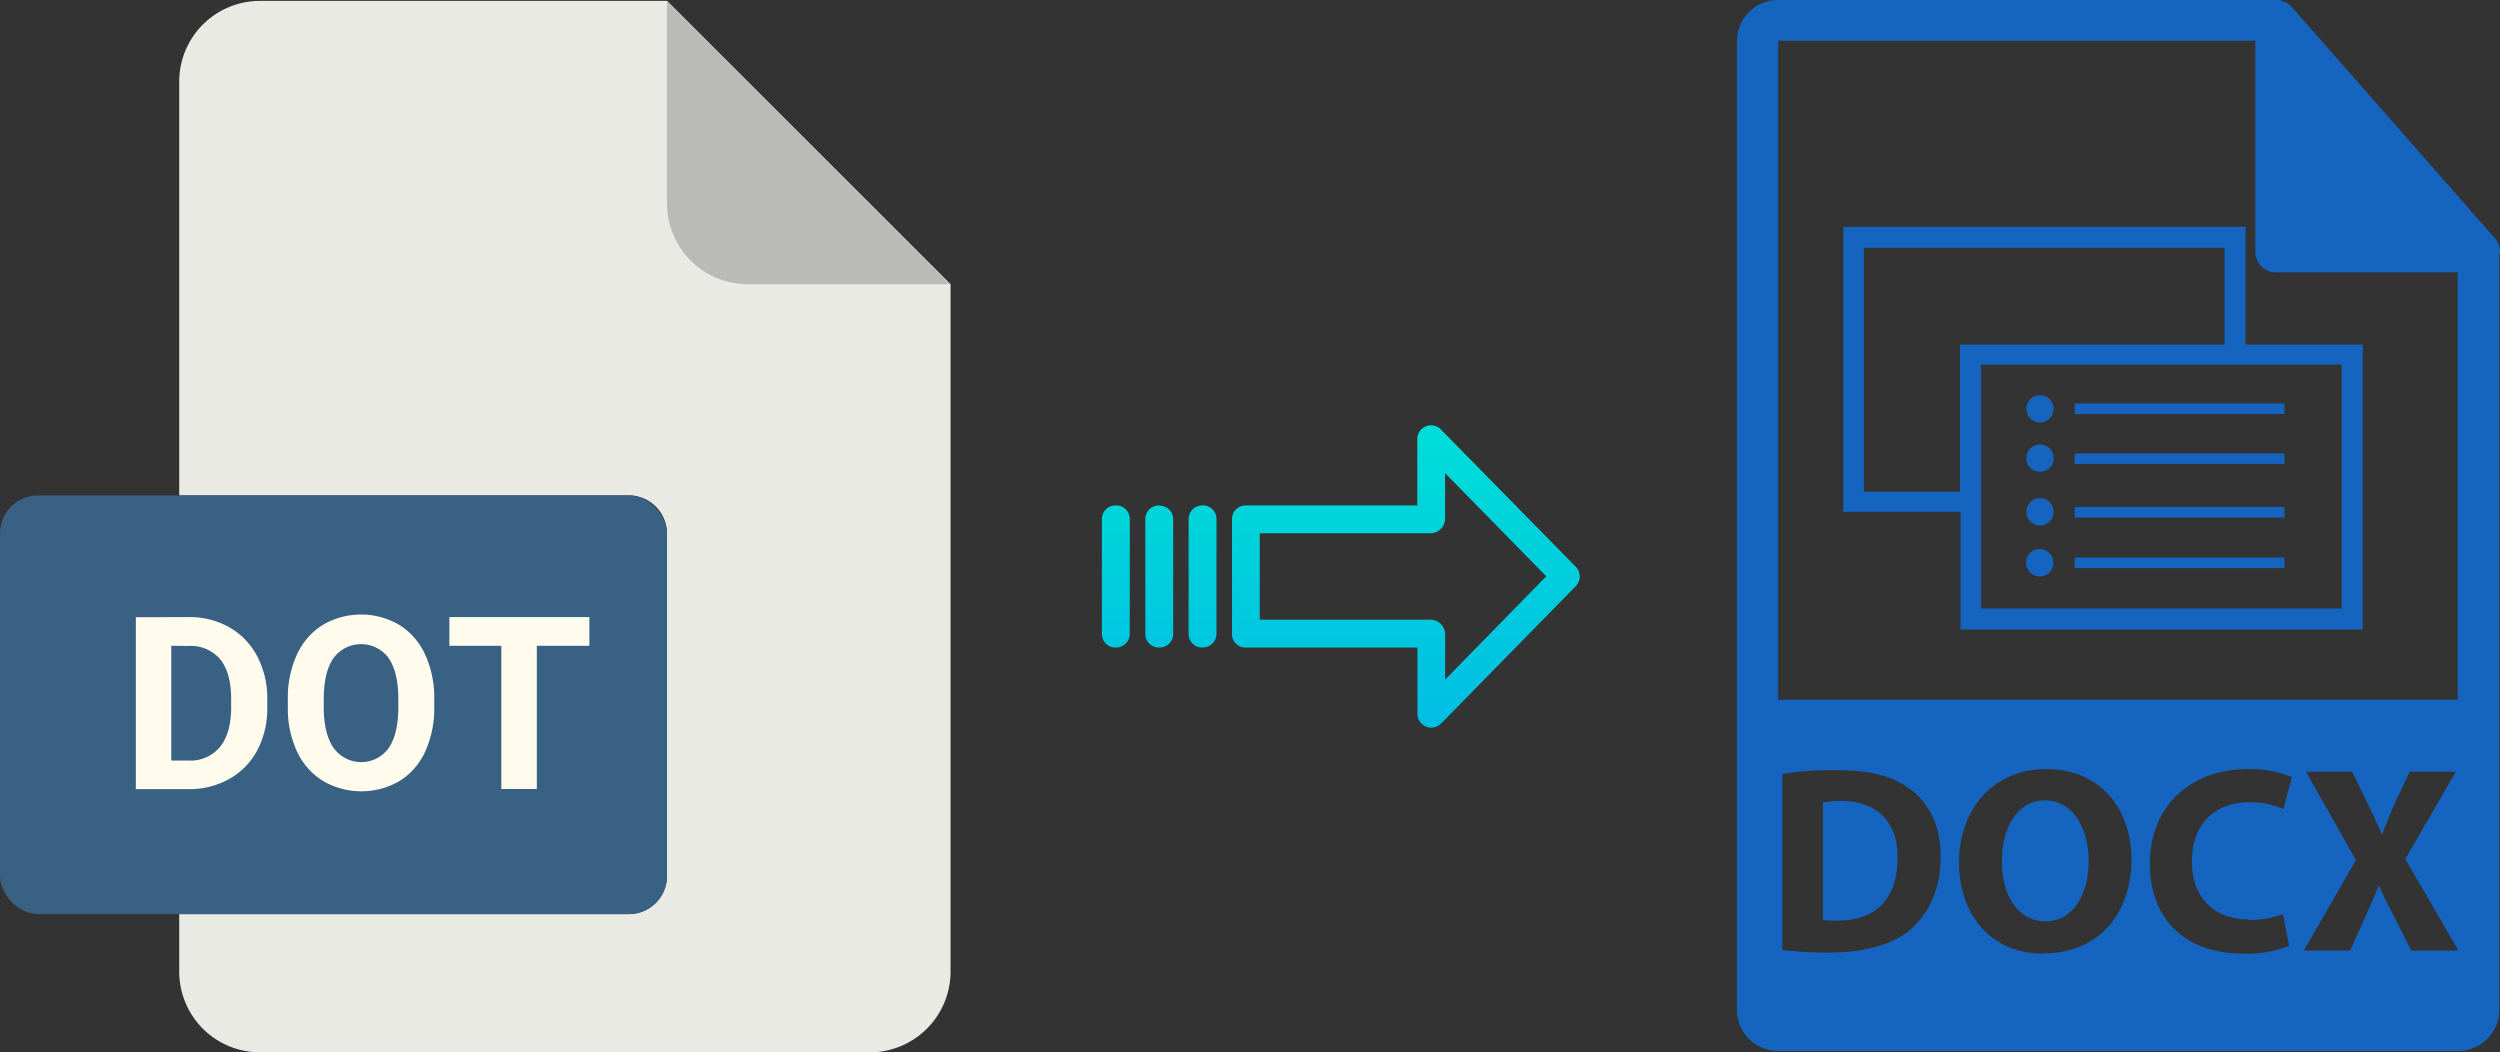 <svg xmlns="http://www.w3.org/2000/svg" xmlns:xlink="http://www.w3.org/1999/xlink" viewBox="0 0 475.54 200.17"><rect x="0" y="0" width="475.54" height="200.17" fill="#333333" stroke="none"/><defs><style>.cls-1{fill:#eaeae4;}.cls-2{fill:#babab9;}.cls-3{fill:#396183;}.cls-4{fill:#fffcee;}.cls-5{fill:#1565c0;}.cls-6{fill:url(#linear-gradient);}.cls-7{fill:url(#linear-gradient-2);}.cls-8{fill:url(#linear-gradient-3);}.cls-9{fill:url(#linear-gradient-4);}</style><linearGradient id="linear-gradient" x1="267.38" y1="136.11" x2="267.38" y2="16.91" gradientTransform="matrix(1, 0, 0, -1, 0, 186.93)" gradientUnits="userSpaceOnUse"><stop offset="0" stop-color="#00efd1"/><stop offset="1" stop-color="#00acea"/></linearGradient><linearGradient id="linear-gradient-2" x1="228.73" y1="136.11" x2="228.73" y2="16.91" xlink:href="#linear-gradient"/><linearGradient id="linear-gradient-3" x1="220.49" y1="136.11" x2="220.49" y2="16.91" xlink:href="#linear-gradient"/><linearGradient id="linear-gradient-4" x1="212.24" y1="136.11" x2="212.24" y2="16.91" xlink:href="#linear-gradient"/></defs><title>dot to docx</title><g id="Layer_2" data-name="Layer 2"><g id="Layer_2-2" data-name="Layer 2"><path class="cls-1" d="M119.62,173.88H34.09v10.93a15.36,15.36,0,0,0,15.36,15.36h116a15.37,15.37,0,0,0,15.36-15.36V54.06L126.87.17H49.45A15.36,15.36,0,0,0,34.09,15.53v78.7h85.53a7.26,7.26,0,0,1,7.25,7.25h0v65.15A7.25,7.25,0,0,1,119.62,173.88Z"/><path class="cls-2" d="M180.76,54.06,126.87.17V38.7a15.36,15.36,0,0,0,15.36,15.36h38.53Z"/><rect class="cls-3" y="94.23" width="126.87" height="79.64" rx="7.24"/><path class="cls-4" d="M35.9,117.38a15.34,15.34,0,0,1,7.72,1.94,13.55,13.55,0,0,1,5.31,5.53A17.07,17.07,0,0,1,50.84,133v1.51A17,17,0,0,1,49,142.6a13.51,13.51,0,0,1-5.29,5.51,15.4,15.4,0,0,1-7.71,2H25.84v-32.7Zm-3.32,5.46v21.83h3.26a7.32,7.32,0,0,0,6-2.58c1.39-1.72,2.1-4.19,2.13-7.39V133q0-5-2.06-7.56a7.32,7.32,0,0,0-6.05-2.57Z"/><path class="cls-4" d="M54.75,133a19.69,19.69,0,0,1,1.74-8.51,13,13,0,0,1,4.92-5.63,14.38,14.38,0,0,1,14.53,0,13,13,0,0,1,4.92,5.63A19.61,19.61,0,0,1,82.6,133v1.46a19.73,19.73,0,0,1-1.71,8.47A12.79,12.79,0,0,1,76,148.56a14.46,14.46,0,0,1-14.54,0A13,13,0,0,1,56.52,143a19.23,19.23,0,0,1-1.77-8.35Zm8.67,9.2a6.44,6.44,0,0,0,10.51.1c1.21-1.77,1.83-4.36,1.84-7.75V133c0-3.43-.61-6-1.84-7.82a6.51,6.51,0,0,0-10.49,0q-1.84,2.64-1.86,7.74v1.59Q61.58,139.48,63.42,142.24Z"/><path class="cls-4" d="M85.48,122.84v-5.46h26.63v5.46h-10v27.24H95.36V122.84Z"/></g><g id="Layer_14" data-name="Layer 14"><g id="Layer_5_Image" data-name="Layer 5 Image"><path class="cls-5" d="M475.54,47.9a3.88,3.88,0,0,0-.9-2.5L436,1.4h0a2.83,2.83,0,0,0-.8-.7c-.1-.1-.2-.1-.3-.2-.26-.11-.53-.21-.8-.3-.1,0-.1-.1-.2-.1A3,3,0,0,0,433,0h-94.8a7.81,7.81,0,0,0-7.8,7.8V192.1a7.8,7.8,0,0,0,7.8,7.8h129.4a7.81,7.81,0,0,0,7.8-7.8V48.25A.6.6,0,0,0,475.54,47.9ZM363.44,176.8c-3.6,3-9,4.4-15.7,4.4a74.39,74.39,0,0,1-8.7-.5V147.2a63.49,63.49,0,0,1,10.4-.7c6.5,0,10.7,1.2,13.9,3.6,3.5,2.6,5.8,6.8,5.8,12.8,0,6.55-2.4,11-5.7,13.85Zm25.2,4.6c-10.1,0-16-7.6-16-17.3,0-10.2,6.5-17.8,16.6-17.8,10.5,0,16.2,7.8,16.2,17.2-.1,11.05-6.8,17.85-16.8,17.85Zm39.2-6.4a19.14,19.14,0,0,0,6.4-1.1l1.2,6a21.76,21.76,0,0,1-8.7,1.5c-11.8,0-17.8-7.3-17.8-17,0-11.6,8.3-18.1,18.6-18.1a20.67,20.67,0,0,1,8.4,1.5l-1.6,6.1a16,16,0,0,0-6.5-1.3c-6.1,0-10.9,3.7-10.9,11.3,0,6.75,4.1,11,10.9,11Zm30.8,5.8-3.1-6.2c-1.3-2.4-2.1-4.1-3-6.1h-.1c-.7,2-1.6,3.7-2.6,6.1l-2.8,6.2h-8.8l9.9-17.2-9.5-16.8h8.8l3,6.2c1,2.1,1.8,3.7,2.6,5.7h.1c.8-2.2,1.5-3.7,2.3-5.7l2.9-6.2h8.79l-9.6,16.6,10.1,17.4Zm-120.4-47.7V7.75H429V47.9a3.89,3.89,0,0,0,3.9,3.9h34.6v81.3Z"/><path class="cls-5" d="M350.24,152.35a22.65,22.65,0,0,0-3.5.3V175a20.25,20.25,0,0,0,2.7.1c7,.1,11.5-3.8,11.5-11.9C361,156.15,356.84,152.35,350.24,152.35Z"/><path class="cls-5" d="M389,152.25c-5.2,0-8.2,5-8.2,11.6s3.1,11.4,8.3,11.4,8.2-5,8.2-11.6C397.24,157.55,394.34,152.25,389,152.25Z"/><path class="cls-5" d="M427.13,65.45V43.15h-76.5v54.2h22.3v22.4h76.5V65.55h-22.3Zm-54.2,28.1h-18.4V47.15h68.6v18.4h-50.3v28Zm72.6,22.2h-68.7V69.35h68.6v46.4Z"/><circle class="cls-5" cx="388.04" cy="77.75" r="2.6"/><rect class="cls-5" x="394.64" y="76.75" width="39.9" height="2"/><circle class="cls-5" cx="388.04" cy="87.15" r="2.6"/><rect class="cls-5" x="394.64" y="86.25" width="39.9" height="2"/><circle class="cls-5" cx="388.04" cy="97.35" r="2.6"/><rect class="cls-5" x="394.64" y="96.45" width="39.9" height="2"/><path class="cls-5" d="M388,104.45a2.6,2.6,0,1,1-2.6,2.6,2.52,2.52,0,0,1,2.44-2.6Z"/><rect class="cls-5" x="394.64" y="106.05" width="39.9" height="2"/></g></g><g id="Layer_3" data-name="Layer 3"><path class="cls-6" d="M274.08,81.69a2.62,2.62,0,0,0-4.49,1.85v12.6H237a2.59,2.59,0,0,0-2.65,2.54v22a2.43,2.43,0,0,0,.78,1.79,2.54,2.54,0,0,0,1.87.7h32.62v12.59a2.64,2.64,0,0,0,1.62,2.46,2.6,2.6,0,0,0,1,.19,2.64,2.64,0,0,0,1.89-.79l25.6-26.11a2.65,2.65,0,0,0,0-3.71Zm.81,47.58v-8.62a2.8,2.8,0,0,0-2.7-2.78H239.62V101.44h32.56a2.81,2.81,0,0,0,2.7-2.78V90l19.24,19.62Z"/><path class="cls-7" d="M228.74,96.14h0a2.6,2.6,0,0,0-2.65,2.54v21.93a2.56,2.56,0,0,0,2.58,2.56h.07a2.6,2.6,0,0,0,2.65-2.54V98.69a2.56,2.56,0,0,0-2.58-2.55Z"/><path class="cls-8" d="M220.5,96.14h0a2.58,2.58,0,0,0-2.64,2.54v21.93a2.57,2.57,0,0,0,2.58,2.56h.07a2.59,2.59,0,0,0,2.65-2.54v0l0-21.89a2.57,2.57,0,0,0-2.59-2.55Z"/><path class="cls-9" d="M212.25,96.14h0a2.6,2.6,0,0,0-2.65,2.54v21.93a2.56,2.56,0,0,0,2.58,2.56h.07a2.6,2.6,0,0,0,2.65-2.54V98.69a2.56,2.56,0,0,0-2.58-2.55Z"/></g></g></svg>